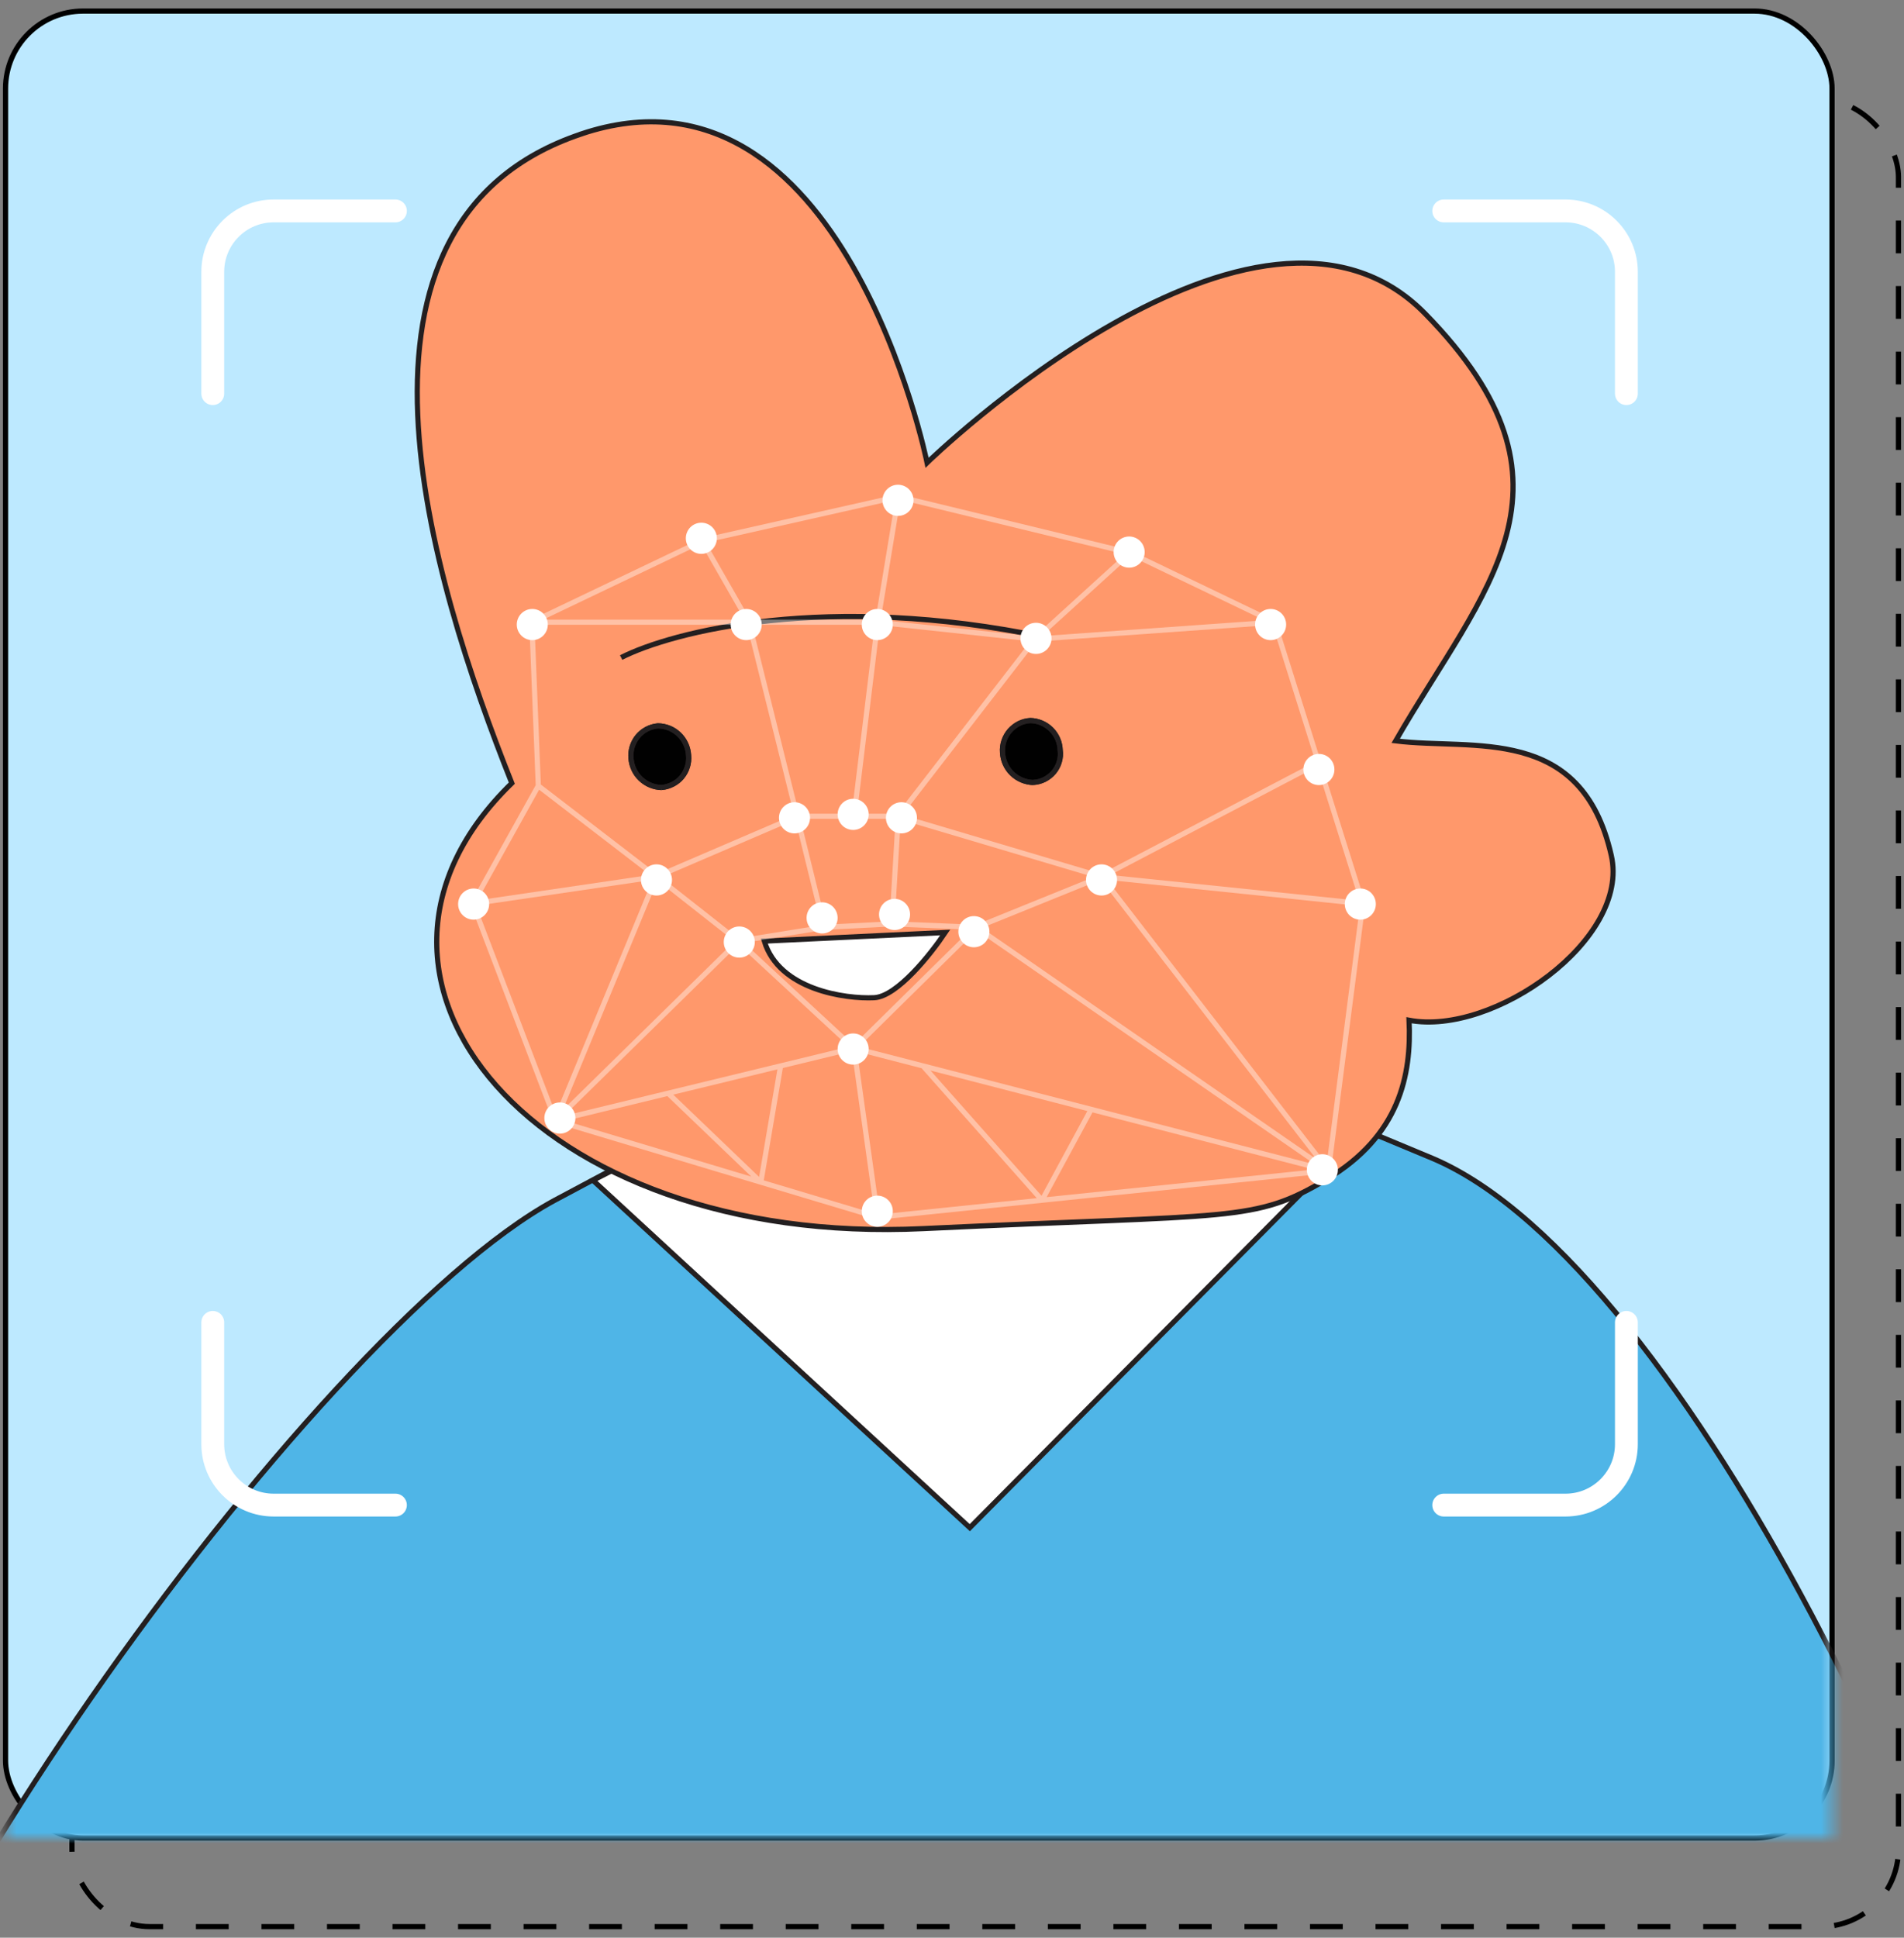 <svg width="172" height="175" viewBox="0 0 172 175" fill="none" xmlns="http://www.w3.org/2000/svg">
    <rect x="0" y="0" width="172" height="175" fill="#808080" stroke="none"/>
    <rect x="6.5" y="9" width="165" height="165" rx="7" stroke="black" stroke-width="0.47" stroke-dasharray="2.96 2.96"/>
    <rect x="0.5" y="1" width="165" height="165" rx="7" fill="#BDE9FF" stroke="black" stroke-width="0.47"/>
    <mask id="mask0_16362_47437" style="mask-type:alpha" maskUnits="userSpaceOnUse" x="0" y="1" width="166" height="165">
        <rect x="0.5" y="1" width="165" height="165" fill="#BDE9FF"/>
    </mask>
    <g mask="url(#mask0_16362_47437)">
        <path d="M-17.5 208.305C-17.034 182.929 28.155 120.34 50.075 108.42L88.873 87.738L129.444 104.63C152.407 114.401 179.981 173.512 182.867 198.736C163.194 221.393 123.825 197.54 94.179 198.951C64.533 200.37 4.239 228.98 -17.5 208.305Z" fill="#4FB5E7" stroke="#231F20" stroke-width="0.466"/>
        <path d="M87.608 137.97L53.567 106.599L87.538 89.157L123.833 101.432L87.615 137.963L87.608 137.97Z" fill="white" stroke="#231F20" stroke-width="0.466"/>
        <path d="M52.502 12.104C28.843 20.039 38.872 52.252 46.236 70.729C28.12 88.296 48.239 112.643 83.442 110.96C111.69 109.611 113.248 110.438 119.841 106.509C126.433 102.58 127.525 97.1 127.289 92.141C134.89 93.588 147.282 84.86 145.558 77.259C142.873 65.374 133.054 67.787 126.079 66.911C134.006 53.121 143.965 43.886 128.756 28.343C113.547 12.8 83.748 41.792 83.748 41.792C83.748 41.792 76.16 4.17 52.502 12.098V12.104Z" fill="#FF986B" stroke="#231F20" stroke-width="0.466"/>
        <path d="M59.769 71.126C59.059 71.105 58.385 70.827 57.87 70.333C57.355 69.846 57.05 69.179 57.001 68.469C56.938 67.76 57.161 67.058 57.613 66.508C58.072 65.959 58.725 65.618 59.435 65.555C60.144 65.562 60.833 65.841 61.34 66.334C61.855 66.828 62.161 67.496 62.203 68.205C62.237 68.56 62.203 68.914 62.098 69.248C61.994 69.589 61.82 69.902 61.598 70.173C61.375 70.444 61.09 70.667 60.777 70.827C60.464 70.987 60.123 71.091 59.769 71.119" fill="#010101"/>
        <path d="M59.769 71.126C59.059 71.105 58.385 70.827 57.87 70.333C57.355 69.846 57.05 69.179 57.001 68.469C56.938 67.76 57.161 67.058 57.613 66.508C58.072 65.959 58.725 65.618 59.435 65.555C60.144 65.562 60.833 65.841 61.34 66.334C61.855 66.828 62.161 67.496 62.203 68.205C62.237 68.56 62.203 68.914 62.098 69.248C61.994 69.589 61.82 69.902 61.598 70.173C61.375 70.444 61.09 70.667 60.777 70.827C60.464 70.987 60.123 71.091 59.769 71.119" stroke="#231F20" stroke-width="0.466" stroke-miterlimit="10"/>
        <path fill-rule="evenodd" clip-rule="evenodd" d="M59.426 65.323L59.438 65.323C60.205 65.33 60.951 65.631 61.503 66.167C62.059 66.7 62.389 67.421 62.435 68.187C62.472 68.57 62.435 68.954 62.321 69.317C62.208 69.689 62.019 70.028 61.778 70.321C61.534 70.619 61.223 70.861 60.883 71.034C60.546 71.207 60.176 71.321 59.787 71.351L59.769 71.121L59.762 71.359C58.996 71.336 58.267 71.036 57.71 70.502C57.152 69.974 56.822 69.252 56.769 68.488C56.702 67.717 56.944 66.955 57.433 66.36L57.434 66.359L57.434 66.359C57.933 65.762 58.644 65.391 59.415 65.323L59.426 65.323ZM59.751 70.892L59.751 70.887C60.072 70.862 60.383 70.767 60.672 70.62C60.958 70.473 61.217 70.27 61.418 70.025C61.623 69.776 61.781 69.49 61.876 69.18L61.877 69.179C61.971 68.876 62.003 68.552 61.971 68.228L61.971 68.223L61.971 68.219C61.932 67.568 61.652 66.955 61.18 66.502L61.178 66.501L61.178 66.501C60.717 66.053 60.091 65.798 59.444 65.789C58.801 65.848 58.209 66.158 57.793 66.657C57.379 67.16 57.176 67.802 57.233 68.449L57.234 68.453L57.234 68.453C57.279 69.106 57.56 69.719 58.031 70.164L58.032 70.165C58.498 70.612 59.108 70.868 59.751 70.892Z" fill="#231F20"/>
        <path d="M93.338 70.673C92.622 70.652 91.933 70.36 91.419 69.859C90.904 69.359 90.598 68.677 90.563 67.961C90.535 67.606 90.577 67.252 90.695 66.911C90.807 66.57 90.987 66.264 91.217 65.993C91.453 65.729 91.732 65.506 92.051 65.346C92.371 65.186 92.719 65.096 93.074 65.075C93.783 65.089 94.458 65.381 94.958 65.875C95.459 66.375 95.751 67.043 95.772 67.752C95.821 68.107 95.793 68.469 95.689 68.809C95.591 69.15 95.417 69.47 95.188 69.741C94.958 70.013 94.673 70.235 94.36 70.395C94.04 70.555 93.693 70.645 93.338 70.666" fill="#010101"/>
        <path d="M93.338 70.673C92.622 70.652 91.933 70.36 91.419 69.859C90.904 69.359 90.598 68.677 90.563 67.961C90.535 67.606 90.577 67.252 90.695 66.911C90.807 66.57 90.987 66.264 91.217 65.993C91.453 65.729 91.732 65.506 92.051 65.346C92.371 65.186 92.719 65.096 93.074 65.075C93.783 65.089 94.458 65.381 94.958 65.875C95.459 66.375 95.751 67.043 95.772 67.752C95.821 68.107 95.793 68.469 95.689 68.809C95.591 69.15 95.417 69.47 95.188 69.741C94.958 70.013 94.673 70.235 94.36 70.395C94.04 70.555 93.693 70.645 93.338 70.666" stroke="#231F20" stroke-width="0.466" stroke-miterlimit="10"/>
        <path fill-rule="evenodd" clip-rule="evenodd" d="M93.07 64.842L93.079 64.842C93.849 64.857 94.58 65.174 95.122 65.709L95.124 65.71L95.124 65.71C95.663 66.249 95.979 66.968 96.005 67.733C96.056 68.116 96.025 68.507 95.912 68.876C95.805 69.249 95.616 69.597 95.366 69.892C95.116 70.188 94.806 70.429 94.467 70.603L94.465 70.603L94.465 70.603C94.116 70.778 93.737 70.876 93.352 70.899L93.339 70.669L93.332 70.906C92.557 70.883 91.813 70.568 91.257 70.027C90.701 69.485 90.37 68.749 90.331 67.976C90.302 67.593 90.347 67.207 90.475 66.837C90.597 66.465 90.794 66.133 91.04 65.843L91.044 65.838L91.044 65.838C91.297 65.554 91.599 65.313 91.948 65.138C92.297 64.963 92.675 64.865 93.061 64.843L93.07 64.842ZM93.325 70.44L93.325 70.434C93.649 70.415 93.965 70.332 94.256 70.187C94.542 70.041 94.802 69.838 95.01 69.591C95.219 69.344 95.377 69.053 95.465 68.746L95.466 68.741L95.466 68.741C95.561 68.433 95.586 68.106 95.542 67.784L95.54 67.772L95.54 67.759C95.521 67.111 95.254 66.499 94.795 66.04C94.338 65.59 93.724 65.323 93.079 65.308C92.758 65.328 92.444 65.411 92.156 65.555C91.866 65.7 91.612 65.902 91.393 66.146C91.182 66.397 91.018 66.676 90.917 66.983L90.916 66.987L90.916 66.987C90.809 67.296 90.77 67.619 90.796 67.943L90.796 67.946L90.796 67.95C90.828 68.608 91.109 69.233 91.582 69.693C92.05 70.148 92.675 70.416 93.325 70.44Z" fill="#231F20"/>
        <path d="M85.389 84.217L69.045 84.996C70.374 89.401 76.366 90.231 78.967 90.106C81.046 90.008 84.111 86.136 85.389 84.217Z" fill="white" stroke="#231F20" stroke-width="0.466"/>
        <path d="M56.112 59.386C60.674 57.056 74.721 53.433 94.444 57.557" stroke="#231F20" stroke-width="0.466"/>
        <path d="M81.122 46.36C81.768 46.36 82.292 45.834 82.292 45.186C82.292 44.537 81.768 44.011 81.122 44.011C80.477 44.011 79.953 44.537 79.953 45.186C79.953 45.834 80.477 46.36 81.122 46.36Z" fill="white" stroke="white" stroke-width="0.466" stroke-miterlimit="10"/>
        <path d="M48.085 57.58C48.731 57.58 49.255 57.054 49.255 56.406C49.255 55.757 48.731 55.231 48.085 55.231C47.44 55.231 46.916 55.757 46.916 56.406C46.916 57.054 47.44 57.58 48.085 57.58Z" fill="white" stroke="white" stroke-width="0.466" stroke-miterlimit="10"/>
        <path d="M42.786 82.826C43.432 82.826 43.956 82.3 43.956 81.651C43.956 81.002 43.432 80.477 42.786 80.477C42.141 80.477 41.617 81.002 41.617 81.651C41.617 82.3 42.141 82.826 42.786 82.826Z" fill="white" stroke="white" stroke-width="0.466" stroke-miterlimit="10"/>
        <path d="M50.578 102.149C51.223 102.149 51.747 101.624 51.747 100.975C51.747 100.326 51.223 99.8 50.578 99.8C49.932 99.8 49.408 100.326 49.408 100.975C49.408 101.624 49.932 102.149 50.578 102.149Z" fill="white" stroke="white" stroke-width="0.466" stroke-miterlimit="10"/>
        <path d="M59.304 80.644C59.95 80.644 60.473 80.118 60.473 79.469C60.473 78.82 59.95 78.295 59.304 78.295C58.658 78.295 58.135 78.82 58.135 79.469C58.135 80.118 58.658 80.644 59.304 80.644Z" fill="white" stroke="white" stroke-width="0.466" stroke-miterlimit="10"/>
        <path d="M66.785 86.254C67.431 86.254 67.954 85.728 67.954 85.079C67.954 84.431 67.431 83.905 66.785 83.905C66.139 83.905 65.615 84.431 65.615 85.079C65.615 85.728 66.139 86.254 66.785 86.254Z" fill="white" stroke="white" stroke-width="0.466" stroke-miterlimit="10"/>
        <path d="M87.978 85.319C88.624 85.319 89.147 84.793 89.147 84.144C89.147 83.496 88.624 82.97 87.978 82.97C87.332 82.97 86.809 83.496 86.809 84.144C86.809 84.793 87.332 85.319 87.978 85.319Z" fill="white" stroke="white" stroke-width="0.466" stroke-miterlimit="10"/>
        <path d="M77.072 95.916C77.717 95.916 78.241 95.39 78.241 94.741C78.241 94.093 77.717 93.567 77.072 93.567C76.426 93.567 75.902 94.093 75.902 94.741C75.902 95.39 76.426 95.916 77.072 95.916Z" fill="white" stroke="white" stroke-width="0.466" stroke-miterlimit="10"/>
        <path d="M79.251 110.564C79.897 110.564 80.421 110.039 80.421 109.39C80.421 108.741 79.897 108.215 79.251 108.215C78.606 108.215 78.082 108.741 78.082 109.39C78.082 110.039 78.606 110.564 79.251 110.564Z" fill="white" stroke="white" stroke-width="0.466" stroke-miterlimit="10"/>
        <path d="M122.886 82.826C123.532 82.826 124.055 82.3 124.055 81.651C124.055 81.002 123.532 80.477 122.886 80.477C122.24 80.477 121.717 81.002 121.717 81.651C121.717 82.3 122.24 82.826 122.886 82.826Z" fill="white" stroke="white" stroke-width="0.466" stroke-miterlimit="10"/>
        <path d="M119.456 106.824C120.102 106.824 120.626 106.298 120.626 105.65C120.626 105.001 120.102 104.475 119.456 104.475C118.811 104.475 118.287 105.001 118.287 105.65C118.287 106.298 118.811 106.824 119.456 106.824Z" fill="white" stroke="white" stroke-width="0.466" stroke-miterlimit="10"/>
        <path d="M99.509 80.644C100.155 80.644 100.678 80.118 100.678 79.469C100.678 78.82 100.155 78.295 99.509 78.295C98.863 78.295 98.34 78.82 98.34 79.469C98.34 80.118 98.863 80.644 99.509 80.644Z" fill="white" stroke="white" stroke-width="0.466" stroke-miterlimit="10"/>
        <path d="M93.587 58.827C94.233 58.827 94.757 58.301 94.757 57.653C94.757 57.004 94.233 56.478 93.587 56.478C92.942 56.478 92.418 57.004 92.418 57.653C92.418 58.301 92.942 58.827 93.587 58.827Z" fill="white" stroke="white" stroke-width="0.466" stroke-miterlimit="10"/>
        <path d="M79.251 57.58C79.897 57.58 80.421 57.054 80.421 56.406C80.421 55.757 79.897 55.231 79.251 55.231C78.606 55.231 78.082 55.757 78.082 56.406C78.082 57.054 78.606 57.58 79.251 57.58Z" fill="white" stroke="white" stroke-width="0.466" stroke-miterlimit="10"/>
        <path d="M77.072 74.722C77.717 74.722 78.241 74.196 78.241 73.548C78.241 72.899 77.717 72.373 77.072 72.373C76.426 72.373 75.902 72.899 75.902 73.548C75.902 74.196 76.426 74.722 77.072 74.722Z" fill="white" stroke="white" stroke-width="0.466" stroke-miterlimit="10"/>
        <path d="M74.265 84.072C74.911 84.072 75.434 83.546 75.434 82.898C75.434 82.249 74.911 81.723 74.265 81.723C73.619 81.723 73.096 82.249 73.096 82.898C73.096 83.546 73.619 84.072 74.265 84.072Z" fill="white" stroke="white" stroke-width="0.466" stroke-miterlimit="10"/>
        <path d="M80.81 83.76C81.456 83.76 81.979 83.235 81.979 82.586C81.979 81.937 81.456 81.411 80.81 81.411C80.164 81.411 79.641 81.937 79.641 82.586C79.641 83.235 80.164 83.76 80.81 83.76Z" fill="white" stroke="white" stroke-width="0.466" stroke-miterlimit="10"/>
        <path d="M71.773 75.034C72.419 75.034 72.942 74.508 72.942 73.859C72.942 73.211 72.419 72.685 71.773 72.685C71.127 72.685 70.603 73.211 70.603 73.859C70.603 74.508 71.127 75.034 71.773 75.034Z" fill="white" stroke="white" stroke-width="0.466" stroke-miterlimit="10"/>
        <path d="M81.433 75.034C82.079 75.034 82.602 74.508 82.602 73.859C82.602 73.211 82.079 72.685 81.433 72.685C80.787 72.685 80.264 73.211 80.264 73.859C80.264 74.508 80.787 75.034 81.433 75.034Z" fill="white" stroke="white" stroke-width="0.466" stroke-miterlimit="10"/>
        <path d="M67.409 57.58C68.055 57.58 68.579 57.054 68.579 56.406C68.579 55.757 68.055 55.231 67.409 55.231C66.764 55.231 66.24 55.757 66.24 56.406C66.24 57.054 66.764 57.58 67.409 57.58Z" fill="white" stroke="white" stroke-width="0.466" stroke-miterlimit="10"/>
        <path d="M63.357 49.789C64.003 49.789 64.526 49.263 64.526 48.614C64.526 47.966 64.003 47.44 63.357 47.44C62.711 47.44 62.188 47.966 62.188 48.614C62.188 49.263 62.711 49.789 63.357 49.789Z" fill="white" stroke="white" stroke-width="0.466" stroke-miterlimit="10"/>
        <path d="M102.004 51.035C102.649 51.035 103.173 50.509 103.173 49.861C103.173 49.212 102.649 48.686 102.004 48.686C101.358 48.686 100.834 49.212 100.834 49.861C100.834 50.509 101.358 51.035 102.004 51.035Z" fill="white" stroke="white" stroke-width="0.466" stroke-miterlimit="10"/>
        <path d="M114.783 57.58C115.428 57.58 115.952 57.054 115.952 56.406C115.952 55.757 115.428 55.231 114.783 55.231C114.137 55.231 113.613 55.757 113.613 56.406C113.613 57.054 114.137 57.58 114.783 57.58Z" fill="white" stroke="white" stroke-width="0.466" stroke-miterlimit="10"/>
        <path d="M119.144 70.671C119.79 70.671 120.313 70.145 120.313 69.496C120.313 68.847 119.79 68.322 119.144 68.322C118.498 68.322 117.975 68.847 117.975 69.496C117.975 70.145 118.498 70.671 119.144 70.671Z" fill="white" stroke="white" stroke-width="0.466" stroke-miterlimit="10"/>
        <path d="M120.001 105.722L123.115 81.612L119.116 68.903M120.001 105.722L99.504 79.174M120.001 105.722L88.211 83.749M120.001 105.722L98.574 100.19M120.001 105.722L94.132 108.395M77.146 94.658L79.284 109.93M77.146 94.658L66.705 84.996M77.146 94.658L88.211 83.749M77.146 94.658L83.38 96.267M77.146 94.658L70.517 96.267M79.284 109.93L94.132 108.395M79.284 109.93L68.731 106.765M50.187 101.203L42.709 81.612M50.187 101.203L59.304 79.174M50.187 101.203L66.705 84.996M50.187 101.203L68.731 106.765M50.187 101.203L60.352 98.735M72.004 73.72L67.641 56.194M72.004 73.72L59.304 79.174M72.004 73.72L74.467 83.749M72.004 73.72H81.152M72.004 73.72H77.146L79.284 56.194M42.709 81.612L48.629 70.971M42.709 81.612L59.304 79.174M48.043 56.194L63.433 48.842M48.043 56.194L48.629 70.971M48.043 56.194H67.641M81.152 44.852L63.433 48.842M81.152 44.852L102.08 49.933M81.152 44.852L79.284 56.194M115.117 56.194L102.08 49.933M115.117 56.194L93.509 57.725M115.117 56.194L119.116 68.903M123.108 81.612L99.504 79.174M63.433 48.842L67.641 56.194M102.08 49.933L93.509 57.725M48.629 70.971L59.304 79.174M67.641 56.194H79.284M93.509 57.725L79.284 56.194M93.509 57.725L81.152 73.72M59.304 79.174L66.705 84.996M119.116 68.903L99.504 79.174M99.504 79.174L88.211 83.749M99.504 79.174L81.152 73.72M88.211 83.749L80.575 83.438M66.705 84.996L74.467 83.749M74.467 83.749L80.575 83.438M80.575 83.438L81.152 73.72M98.574 100.19L94.132 108.395M98.574 100.19L83.38 96.267M94.132 108.395L83.38 96.267M70.517 96.267L68.731 106.765M70.517 96.267L60.352 98.735M68.731 106.765L60.352 98.735" stroke="white" stroke-opacity="0.4" stroke-width="0.466" stroke-miterlimit="10"/>
    </g>
    <path d="M35.721 19.049H24.721C21.683 19.049 19.221 21.512 19.221 24.549V35.55" stroke="white" stroke-width="2.063" stroke-linecap="round"/>
    <path d="M130.421 19.049H141.422C144.459 19.049 146.922 21.512 146.922 24.549V35.55" stroke="white" stroke-width="2.063" stroke-linecap="round"/>
    <path d="M19.221 119.429L19.221 130.43C19.221 133.467 21.683 135.93 24.721 135.93L35.721 135.93" stroke="white" stroke-width="2.063" stroke-linecap="round"/>
    <path d="M146.922 119.429L146.922 130.43C146.922 133.467 144.459 135.93 141.422 135.93L130.421 135.93" stroke="white" stroke-width="2.063" stroke-linecap="round"/>
</svg>
